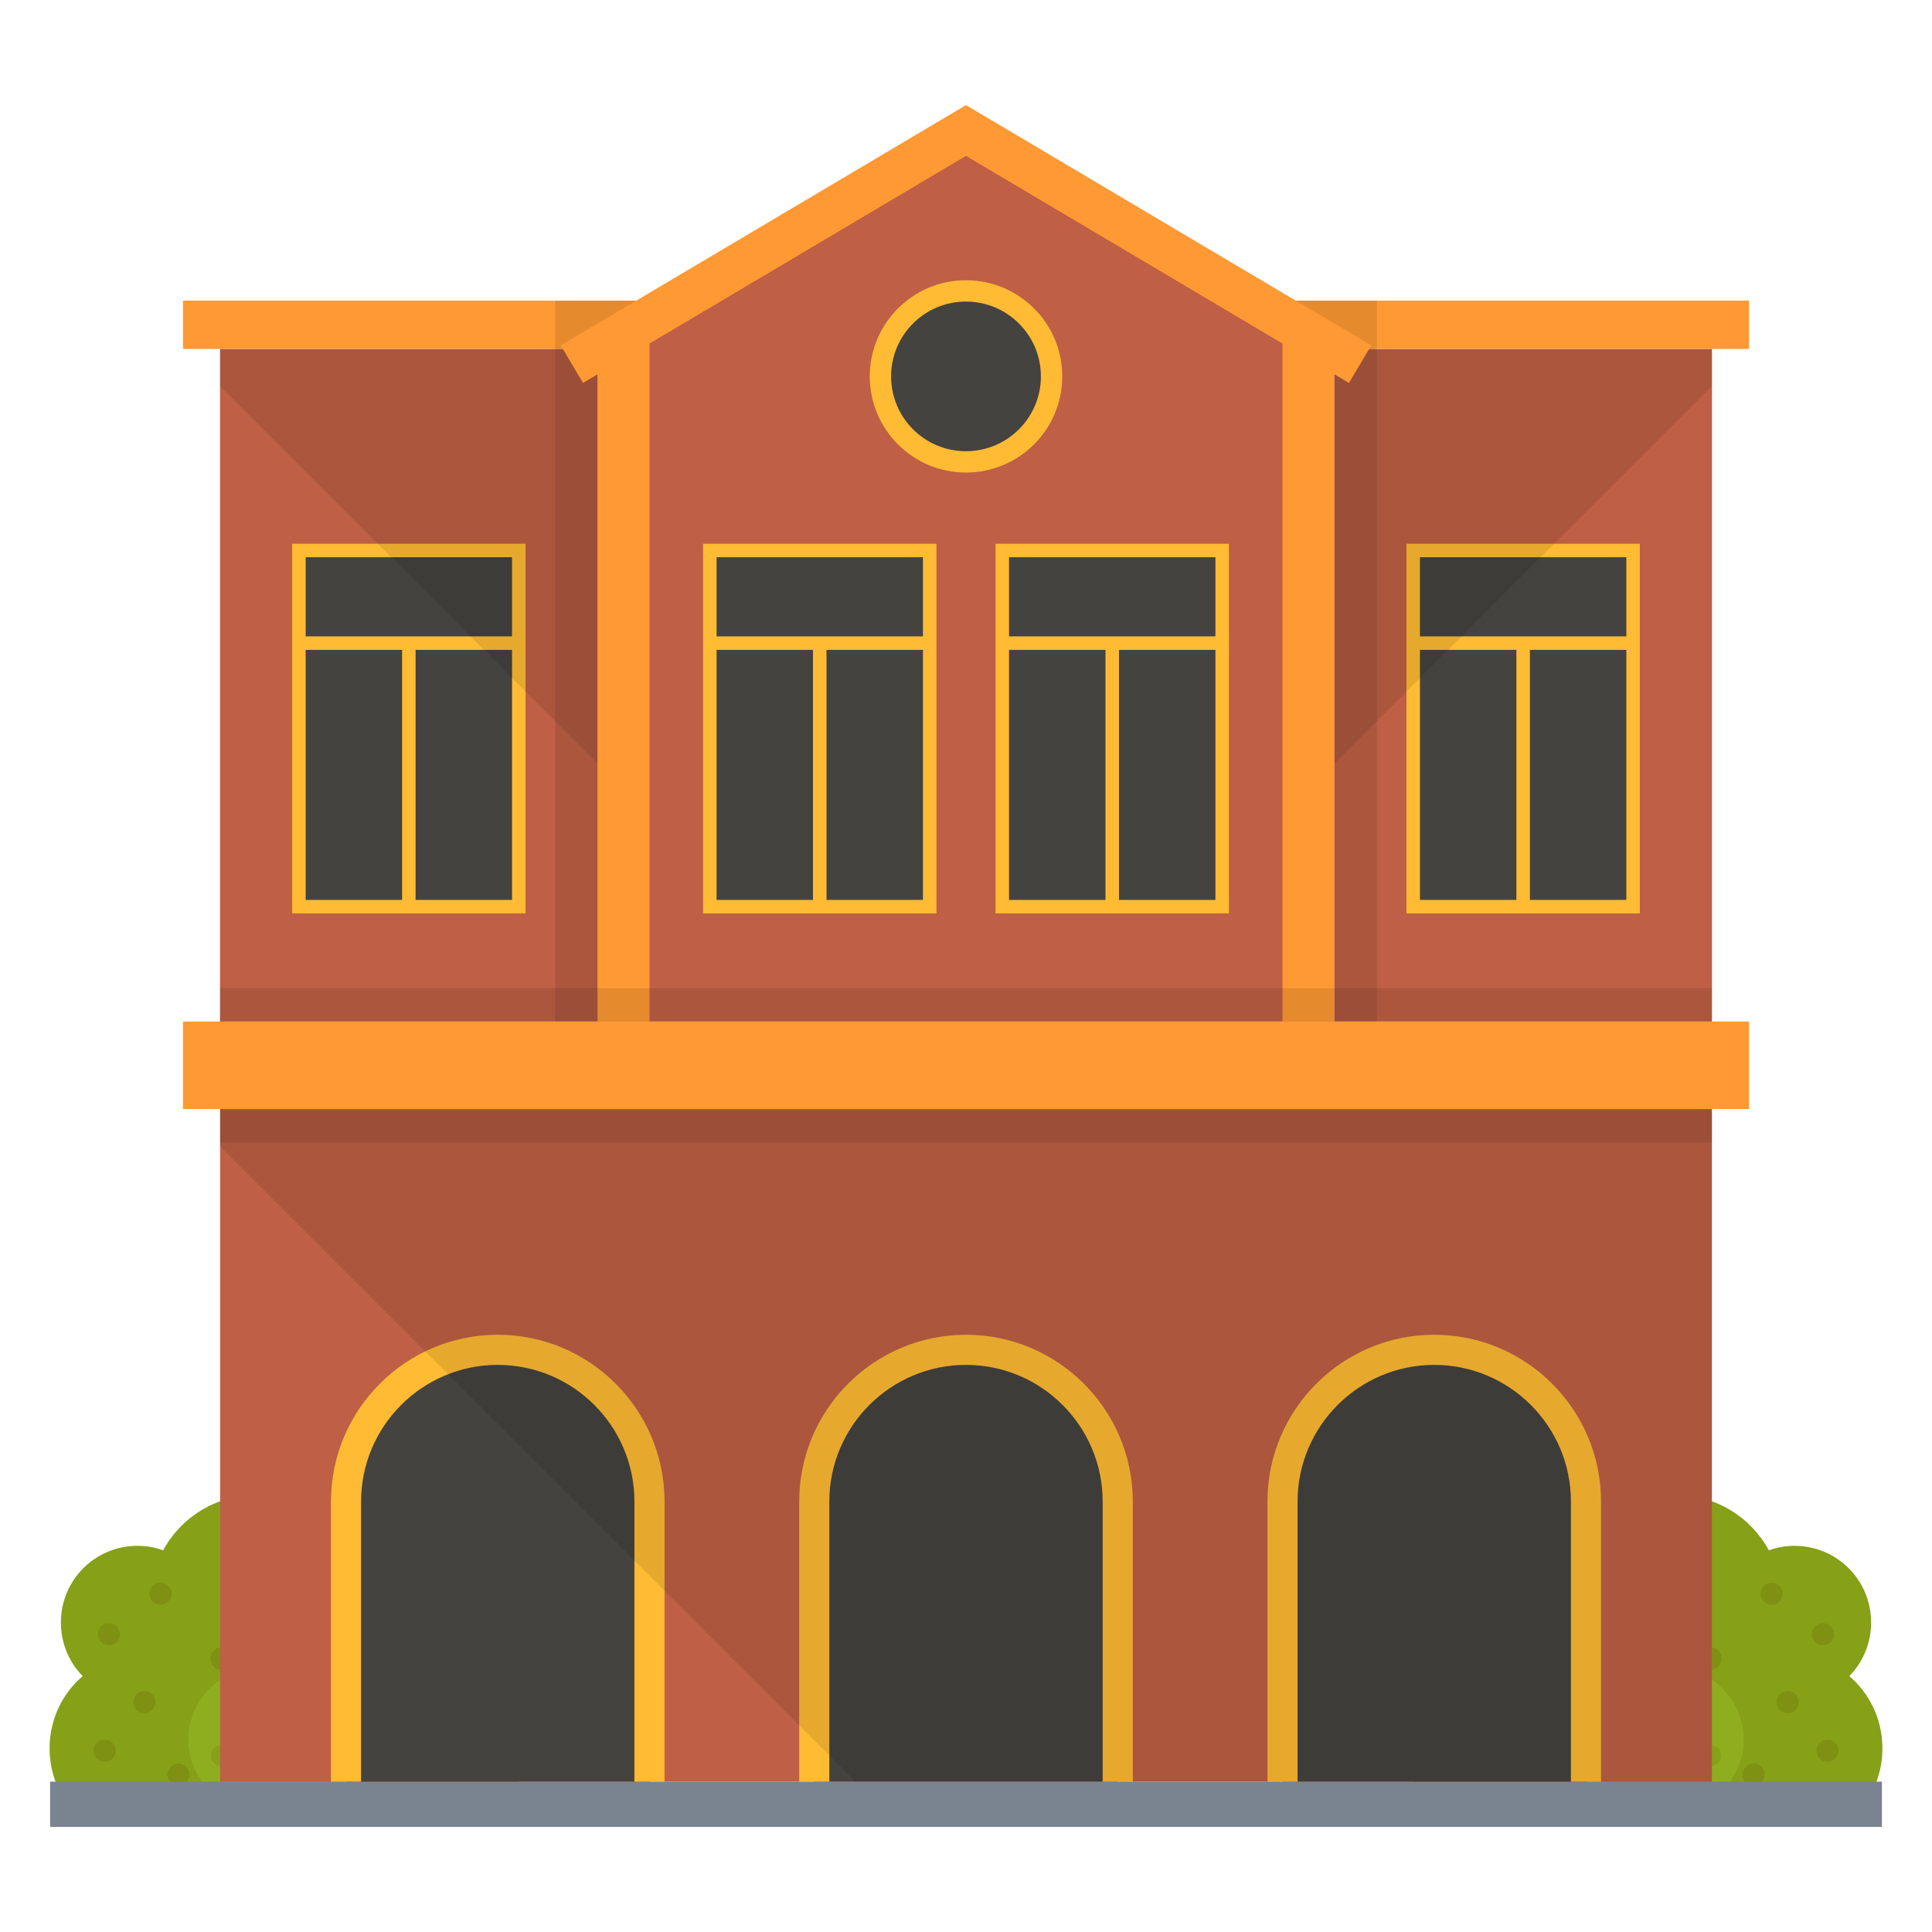 <svg id="Layer_1" enable-background="new 0 0 135 135" height="512" viewBox="0 0 135 135" width="512" xmlns="http://www.w3.org/2000/svg"><g><g><g><g><g><path d="m27.842 122.364c0 1.639-.62 3.131-1.633 4.268h-9.589c-.278-.315-.536-.649-.748-1.015-.216.366-.476.699-.756 1.015h-9.952c-1.055-1.185-1.7-2.744-1.7-4.459 0-2.026.894-3.844 2.312-5.052-.942-.961-1.522-2.293-1.522-3.748 0-2.969 2.388-5.357 5.357-5.357.628 0 1.227.105 1.789.314 1.246-2.302 3.682-3.863 6.489-3.863 3.901 0 7.089 3.007 7.374 6.832 2.17.685 3.749 2.712 3.749 5.11 0 1.475-.59 2.797-1.551 3.777.247.676.381 1.418.381 2.179z" fill="#86a018"/><g fill="#7e9112"><path d="m20.774 124.005c0 .428.343.775.771.775.428 0 .775-.347.775-.775 0-.428-.347-.771-.775-.771-.428 0-.771.343-.771.771z"/><path d="m20.774 118.627c0 .428.343.775.771.775.428 0 .775-.347.775-.775 0-.428-.347-.771-.775-.771-.428-0-.771.343-.771.771z"/><path d="m16.696 120.986c0 .428.343.775.771.775.428 0 .775-.347.775-.775 0-.428-.347-.771-.775-.771-.428 0-.771.343-.771.771z"/><path d="m14.693 115.893c0 .428.343.775.771.775.428 0 .775-.347.775-.775 0-.428-.347-.771-.775-.771-.428 0-.771.343-.771.771z"/><path d="m10.434 111.36c0 .428.343.775.771.775.428 0 .775-.347.775-.775 0-.428-.347-.771-.775-.771-.428 0-.771.343-.771.771z"/><path d="m19.228 111.818c0 .428.343.775.771.775.428 0 .775-.347.775-.775 0-.428-.347-.771-.775-.771-.428 0-.771.343-.771.771z"/><path d="m6.844 114.197c0 .428.343.775.771.775.428 0 .775-.347.775-.775 0-.428-.347-.771-.775-.771-.428 0-.771.343-.771.771z"/><path d="m15.638 109.37c0 .428.343.775.771.775.428 0 .775-.347.775-.775 0-.428-.347-.771-.775-.771-.428 0-.771.343-.771.771z"/><path d="m24.587 114.197c0 .428.343.775.771.775.428 0 .775-.347.775-.775 0-.428-.347-.771-.775-.771-.428 0-.771.343-.771.771z"/><path d="m6.535 122.33c0 .428.343.775.771.775.428 0 .775-.347.775-.775 0-.428-.347-.771-.775-.771-.428 0-.771.343-.771.771z"/><path d="m9.313 118.936c0 .428.343.775.771.775.428 0 .775-.347.775-.775 0-.428-.347-.771-.775-.771-.428-0-.771.343-.771.771z"/><path d="m11.693 124.005c0 .428.343.775.771.775.428 0 .775-.347.775-.775 0-.428-.347-.771-.775-.771-.428 0-.771.343-.771.771z"/></g></g><g><path d="m14.181 124.575c-.639-.839-1.022-1.892-1.022-3.029 0-2.768 2.227-4.995 4.995-4.995.586 0 1.145.098 1.668.293 1.162-2.147 3.434-3.602 6.051-3.602 3.638 0 6.61 2.804 6.876 6.37 2.023.639 3.496 2.529 3.496 4.765 0 .067-.007.132-.01.198h-22.055z" fill="#8eae1f"/><g fill="#86a018"><path d="m20.634 119.877c0 .399.319.723.719.723.399 0 .723-.324.723-.723 0-.399-.324-.719-.723-.719-.399 0-.719.319-.719.719z"/><path d="m16.041 118.436c0 .399.319.723.719.723.399 0 .723-.324.723-.723 0-.399-.324-.719-.723-.719-.399-0-.719.319-.719.719z"/><path d="m27.254 120.819c0 .399.319.723.719.723.399 0 .723-.324.723-.723 0-.399-.324-.719-.723-.719-.399 0-.719.319-.719.719z"/><path d="m23.163 122.493c0 .497.398.9.895.9.497 0 .9-.403.9-.9 0-.497-.403-.895-.9-.895-.497 0-.895.398-.895.895z"/><path d="m19.226 122.493c0 .399.319.723.719.723.399 0 .723-.324.723-.723 0-.399-.324-.719-.723-.719-.399 0-.719.319-.719.719z"/><path d="m14.727 122.67c0 .399.319.723.719.723.399 0 .723-.324.723-.723 0-.399-.324-.719-.723-.719-.399-0-.719.319-.719.719z"/><path d="m24.339 118.305c0 .399.319.723.719.723.399 0 .723-.324.723-.723 0-.399-.324-.719-.723-.719-.399 0-.719.319-.719.719z"/><path d="m21.721 116.046c0 .399.319.723.719.723.399 0 .723-.324.723-.723 0-.399-.324-.719-.723-.719-.399 0-.719.319-.719.719z"/><path d="m26.354 115.556c0 .399.319.723.719.723.399 0 .723-.324.723-.723 0-.399-.324-.719-.723-.719-.399 0-.719.319-.719.719z"/><path d="m29.027 117.815c0 .399.319.723.719.723.399 0 .723-.324.723-.723 0-.399-.324-.719-.723-.719-.399 0-.719.319-.719.719z"/><path d="m28.816 123.037c0 .399.319.723.719.723.399 0 .723-.324.723-.723 0-.399-.324-.719-.723-.719-.399 0-.719.319-.719.719z"/><path d="m32.914 122.913c0 .399.319.723.719.723.399 0 .723-.324.723-.723 0-.399-.324-.719-.723-.719-.399-0-.719.319-.719.719z"/></g></g></g><g><g><path d="m107.158 122.364c0 1.639.62 3.131 1.633 4.268h9.589c.278-.315.536-.649.748-1.015.216.366.476.699.756 1.015h9.952c1.055-1.185 1.7-2.744 1.7-4.459 0-2.026-.894-3.844-2.312-5.052.942-.961 1.522-2.293 1.522-3.748 0-2.969-2.388-5.357-5.357-5.357-.628 0-1.227.105-1.789.314-1.246-2.302-3.682-3.863-6.489-3.863-3.901 0-7.089 3.007-7.374 6.832-2.17.685-3.749 2.712-3.749 5.11 0 1.475.59 2.797 1.551 3.777-.247.676-.381 1.418-.381 2.179z" fill="#86a018"/><g fill="#7e9112"><path d="m114.226 124.005c0 .428-.343.775-.771.775-.428 0-.775-.347-.775-.775 0-.428.347-.771.775-.771.428 0 .771.343.771.771z"/><path d="m114.226 118.627c0 .428-.343.775-.771.775-.428 0-.775-.347-.775-.775 0-.428.347-.771.775-.771.428-0.0.771.343.771.771z"/><path d="m118.304 120.986c0 .428-.343.775-.771.775-.428 0-.775-.347-.775-.775 0-.428.347-.771.775-.771.428 0 .771.343.771.771z"/><path d="m120.307 115.893c0 .428-.343.775-.771.775-.428 0-.775-.347-.775-.775 0-.428.347-.771.775-.771.428 0 .771.343.771.771z"/><path d="m124.566 111.36c0 .428-.343.775-.771.775-.428 0-.775-.347-.775-.775 0-.428.347-.771.775-.771.428 0 .771.343.771.771z"/><path d="m115.772 111.818c0 .428-.343.775-.771.775-.428 0-.775-.347-.775-.775 0-.428.347-.771.775-.771.428 0 .771.343.771.771z"/><path d="m128.156 114.197c0 .428-.343.775-.771.775-.428 0-.775-.347-.775-.775 0-.428.347-.771.775-.771.428 0 .771.343.771.771z"/><path d="m119.362 109.37c0 .428-.343.775-.771.775-.428 0-.775-.347-.775-.775 0-.428.347-.771.775-.771.428 0 .771.343.771.771z"/><path d="m110.413 114.197c0 .428-.343.775-.771.775-.428 0-.775-.347-.775-.775 0-.428.347-.771.775-.771.428 0 .771.343.771.771z"/><path d="m128.465 122.33c0 .428-.343.775-.771.775-.428 0-.775-.347-.775-.775 0-.428.347-.771.775-.771.428 0 .771.343.771.771z"/><path d="m125.687 118.936c0 .428-.343.775-.771.775-.428 0-.775-.347-.775-.775 0-.428.347-.771.775-.771.428-0.0.771.343.771.771z"/><path d="m123.307 124.005c0 .428-.343.775-.771.775-.428 0-.775-.347-.775-.775 0-.428.347-.771.775-.771.428 0 .771.343.771.771z"/></g></g><g><path d="m120.819 124.575c.639-.839 1.022-1.892 1.022-3.029 0-2.768-2.227-4.995-4.995-4.995-.586 0-1.145.098-1.668.293-1.162-2.147-3.434-3.602-6.051-3.602-3.638 0-6.61 2.804-6.876 6.37-2.023.639-3.496 2.529-3.496 4.765 0 .067.007.132.01.198h22.055z" fill="#8eae1f"/><g fill="#86a018"><path d="m114.366 119.877c0 .399-.319.723-.719.723-.399 0-.723-.324-.723-.723 0-.399.324-.719.723-.719.399 0 .719.319.719.719z"/><path d="m118.959 118.436c0 .399-.319.723-.719.723-.399 0-.723-.324-.723-.723 0-.399.324-.719.723-.719.399-0.0.719.319.719.719z"/><path d="m107.746 120.819c0 .399-.319.723-.719.723-.399 0-.723-.324-.723-.723 0-.399.324-.719.723-.719.399 0 .719.319.719.719z"/><path d="m111.837 122.493c0 .497-.398.9-.895.9-.497 0-.9-.403-.9-.9 0-.497.403-.895.9-.895.497 0 .895.398.895.895z"/><path d="m115.774 122.493c0 .399-.319.723-.719.723-.399 0-.723-.324-.723-.723 0-.399.324-.719.723-.719.399 0 .719.319.719.719z"/><path d="m120.273 122.67c0 .399-.319.723-.719.723-.399 0-.723-.324-.723-.723 0-.399.324-.719.723-.719.399-0.0.719.319.719.719z"/><path d="m110.661 118.305c0 .399-.319.723-.719.723-.399 0-.723-.324-.723-.723 0-.399.324-.719.723-.719.399 0 .719.319.719.719z"/><path d="m113.279 116.046c0 .399-.319.723-.719.723-.399 0-.723-.324-.723-.723 0-.399.324-.719.723-.719.399 0 .719.319.719.719z"/><path d="m108.646 115.556c0 .399-.319.723-.719.723-.399 0-.723-.324-.723-.723 0-.399.324-.719.723-.719.399 0 .719.319.719.719z"/><path d="m105.973 117.815c0 .399-.319.723-.719.723-.399 0-.723-.324-.723-.723 0-.399.324-.719.723-.719.399 0 .719.319.719.719z"/><path d="m106.184 123.037c0 .399-.319.723-.719.723-.399 0-.723-.324-.723-.723 0-.399.324-.719.723-.719.399 0 .719.319.719.719z"/><path d="m102.086 122.913c0 .399-.319.723-.719.723-.399 0-.723-.324-.723-.723 0-.399.324-.719.723-.719.399-0.0.719.319.719.719z"/></g></g></g></g><path d="m3.5 124.495h128v3.16h-128z" fill="#7a8490"/><g><g><path d="m15.38 77.496h104.24v47h-104.24z" fill="#bf5f45"/><path d="m15.375 24.38h26.386v47.002h-26.386z" fill="#bf5f45"/><g><path d="m20.415 37.993h16.307v25.833h-16.307z" fill="#fb3"/><path d="m21.358 38.936h14.421v23.947h-14.421z" fill="#44433f"/><g fill="#fb3"><path d="m20.999 44.468h15.138v.943h-15.138z"/><path d="m28.097 44.939h.943v18.301h-.943z"/></g></g><path d="m41.76 24.376v28.98l-26.38-26.38v-2.6z" opacity=".1"/><path d="m93.239 24.38h26.386v47.002h-26.386z" fill="#bf5f45"/><g><path d="m98.278 37.993h16.307v25.833h-16.307z" fill="#fb3"/><path d="m99.221 38.936h14.421v23.947h-14.421z" fill="#44433f"/><g fill="#fb3"><path d="m98.862 44.468h15.138v.943h-15.138z"/><path d="m105.96 44.939h.943v18.301h-.943z"/></g></g><path d="m93.241 24.376v28.98l26.38-26.38v-2.6z" opacity=".1"/><path d="m87.403 21.008h34.812v3.373h-34.812z" fill="#f93"/><path d="m87.403 21.008h8.81v3.373h-8.81z" opacity=".1"/><path d="m12.785 21.008h35.865v3.373h-35.865z" fill="#f93"/><path d="m38.788 21.008h9.863v3.373h-9.863z" opacity=".1"/><path d="m93.239 24.38h2.974v47.002h-2.974z" opacity=".1"/><path d="m38.788 24.38h2.974v47.002h-2.974z" opacity=".1"/><path d="m93.239 24.38v47.002h-51.477v-47.002l25.739-15.262z" fill="#bf5f45"/><g fill="#f93"><path d="m89.616 22.767h3.622v48.615h-3.622z"/><path d="m41.761 22.767h3.622v48.615h-3.622z"/><path d="m12.785 71.382h109.43v6.112h-109.43z"/></g><path d="m15.375 77.494h104.249v2.334h-104.249z" opacity=".1"/><g><g><path d="m45.384 104.922v19.573h-21.205v-19.573c0-5.856 4.747-10.602 10.602-10.602h0c5.856 0 10.602 4.747 10.602 10.602z" fill="#44433f"/><g><path d="m46.436 124.496h-2.105v-19.573c0-5.266-4.284-9.55-9.55-9.55s-9.55 4.284-9.55 9.55v19.573h-2.105v-19.573c0-6.426 5.229-11.655 11.655-11.655s11.655 5.229 11.655 11.655z" fill="#fb3"/></g></g><g><path d="m78.102 104.922v19.573h-21.205v-19.573c0-5.856 4.747-10.602 10.602-10.602h0c5.856 0 10.602 4.747 10.602 10.602z" fill="#44433f"/><g><path d="m79.155 124.496h-2.105v-19.573c0-5.266-4.284-9.55-9.55-9.55s-9.55 4.284-9.55 9.55v19.573h-2.105v-19.573c0-6.426 5.229-11.655 11.655-11.655s11.655 5.229 11.655 11.655z" fill="#fb3"/></g></g><g><path d="m110.821 104.922v19.573h-21.205v-19.573c0-5.856 4.747-10.602 10.602-10.602h0c5.856 0 10.602 4.747 10.602 10.602z" fill="#44433f"/><g><path d="m111.874 124.496h-2.105v-19.573c0-5.266-4.284-9.55-9.55-9.55-5.266 0-9.55 4.284-9.55 9.55v19.573h-2.105v-19.573c0-6.426 5.229-11.655 11.655-11.655 6.426 0 11.655 5.229 11.655 11.655z" fill="#fb3"/></g></g></g><g><g><path d="m49.128 37.993h16.307v25.833h-16.307z" fill="#fb3"/><path d="m50.071 38.936h14.421v23.947h-14.421z" fill="#44433f"/><g fill="#fb3"><path d="m49.713 44.468h15.138v.943h-15.138z"/><path d="m56.81 44.939h.943v18.301h-.943z"/></g></g><g><path d="m69.564 37.993h16.307v25.833h-16.307z" fill="#fb3"/><path d="m70.507 38.936h14.421v23.947h-14.421z" fill="#44433f"/><g fill="#fb3"><path d="m70.149 44.468h15.138v.943h-15.138z"/><path d="m77.247 44.939h.943v18.301h-.943z"/></g></g></g><path d="m15.375 69.048h104.249v2.334h-104.249z" opacity=".1"/><g><path d="m94.261 26.76-26.761-15.868-26.761 15.868-1.557-2.625 28.318-16.791 28.318 16.791z" fill="#f93"/></g><path d="m74.226 26.301c0 3.709-3.01 6.719-6.732 6.719-3.708 0-6.719-3.011-6.719-6.719 0-3.708 3.011-6.719 6.719-6.719 3.722 0 6.732 3.011 6.732 6.719z" fill="#fb3"/><path d="m72.734 26.301c0 2.886-2.343 5.229-5.239 5.229-2.886 0-5.229-2.343-5.229-5.229 0-2.886 2.343-5.229 5.229-5.229 2.896 0 5.239 2.343 5.239 5.229z" fill="#44433f"/></g><path d="m119.62 77.496v47h-59.83l-44.41-44.4v-2.6z" opacity=".1"/></g></g></g></svg>
